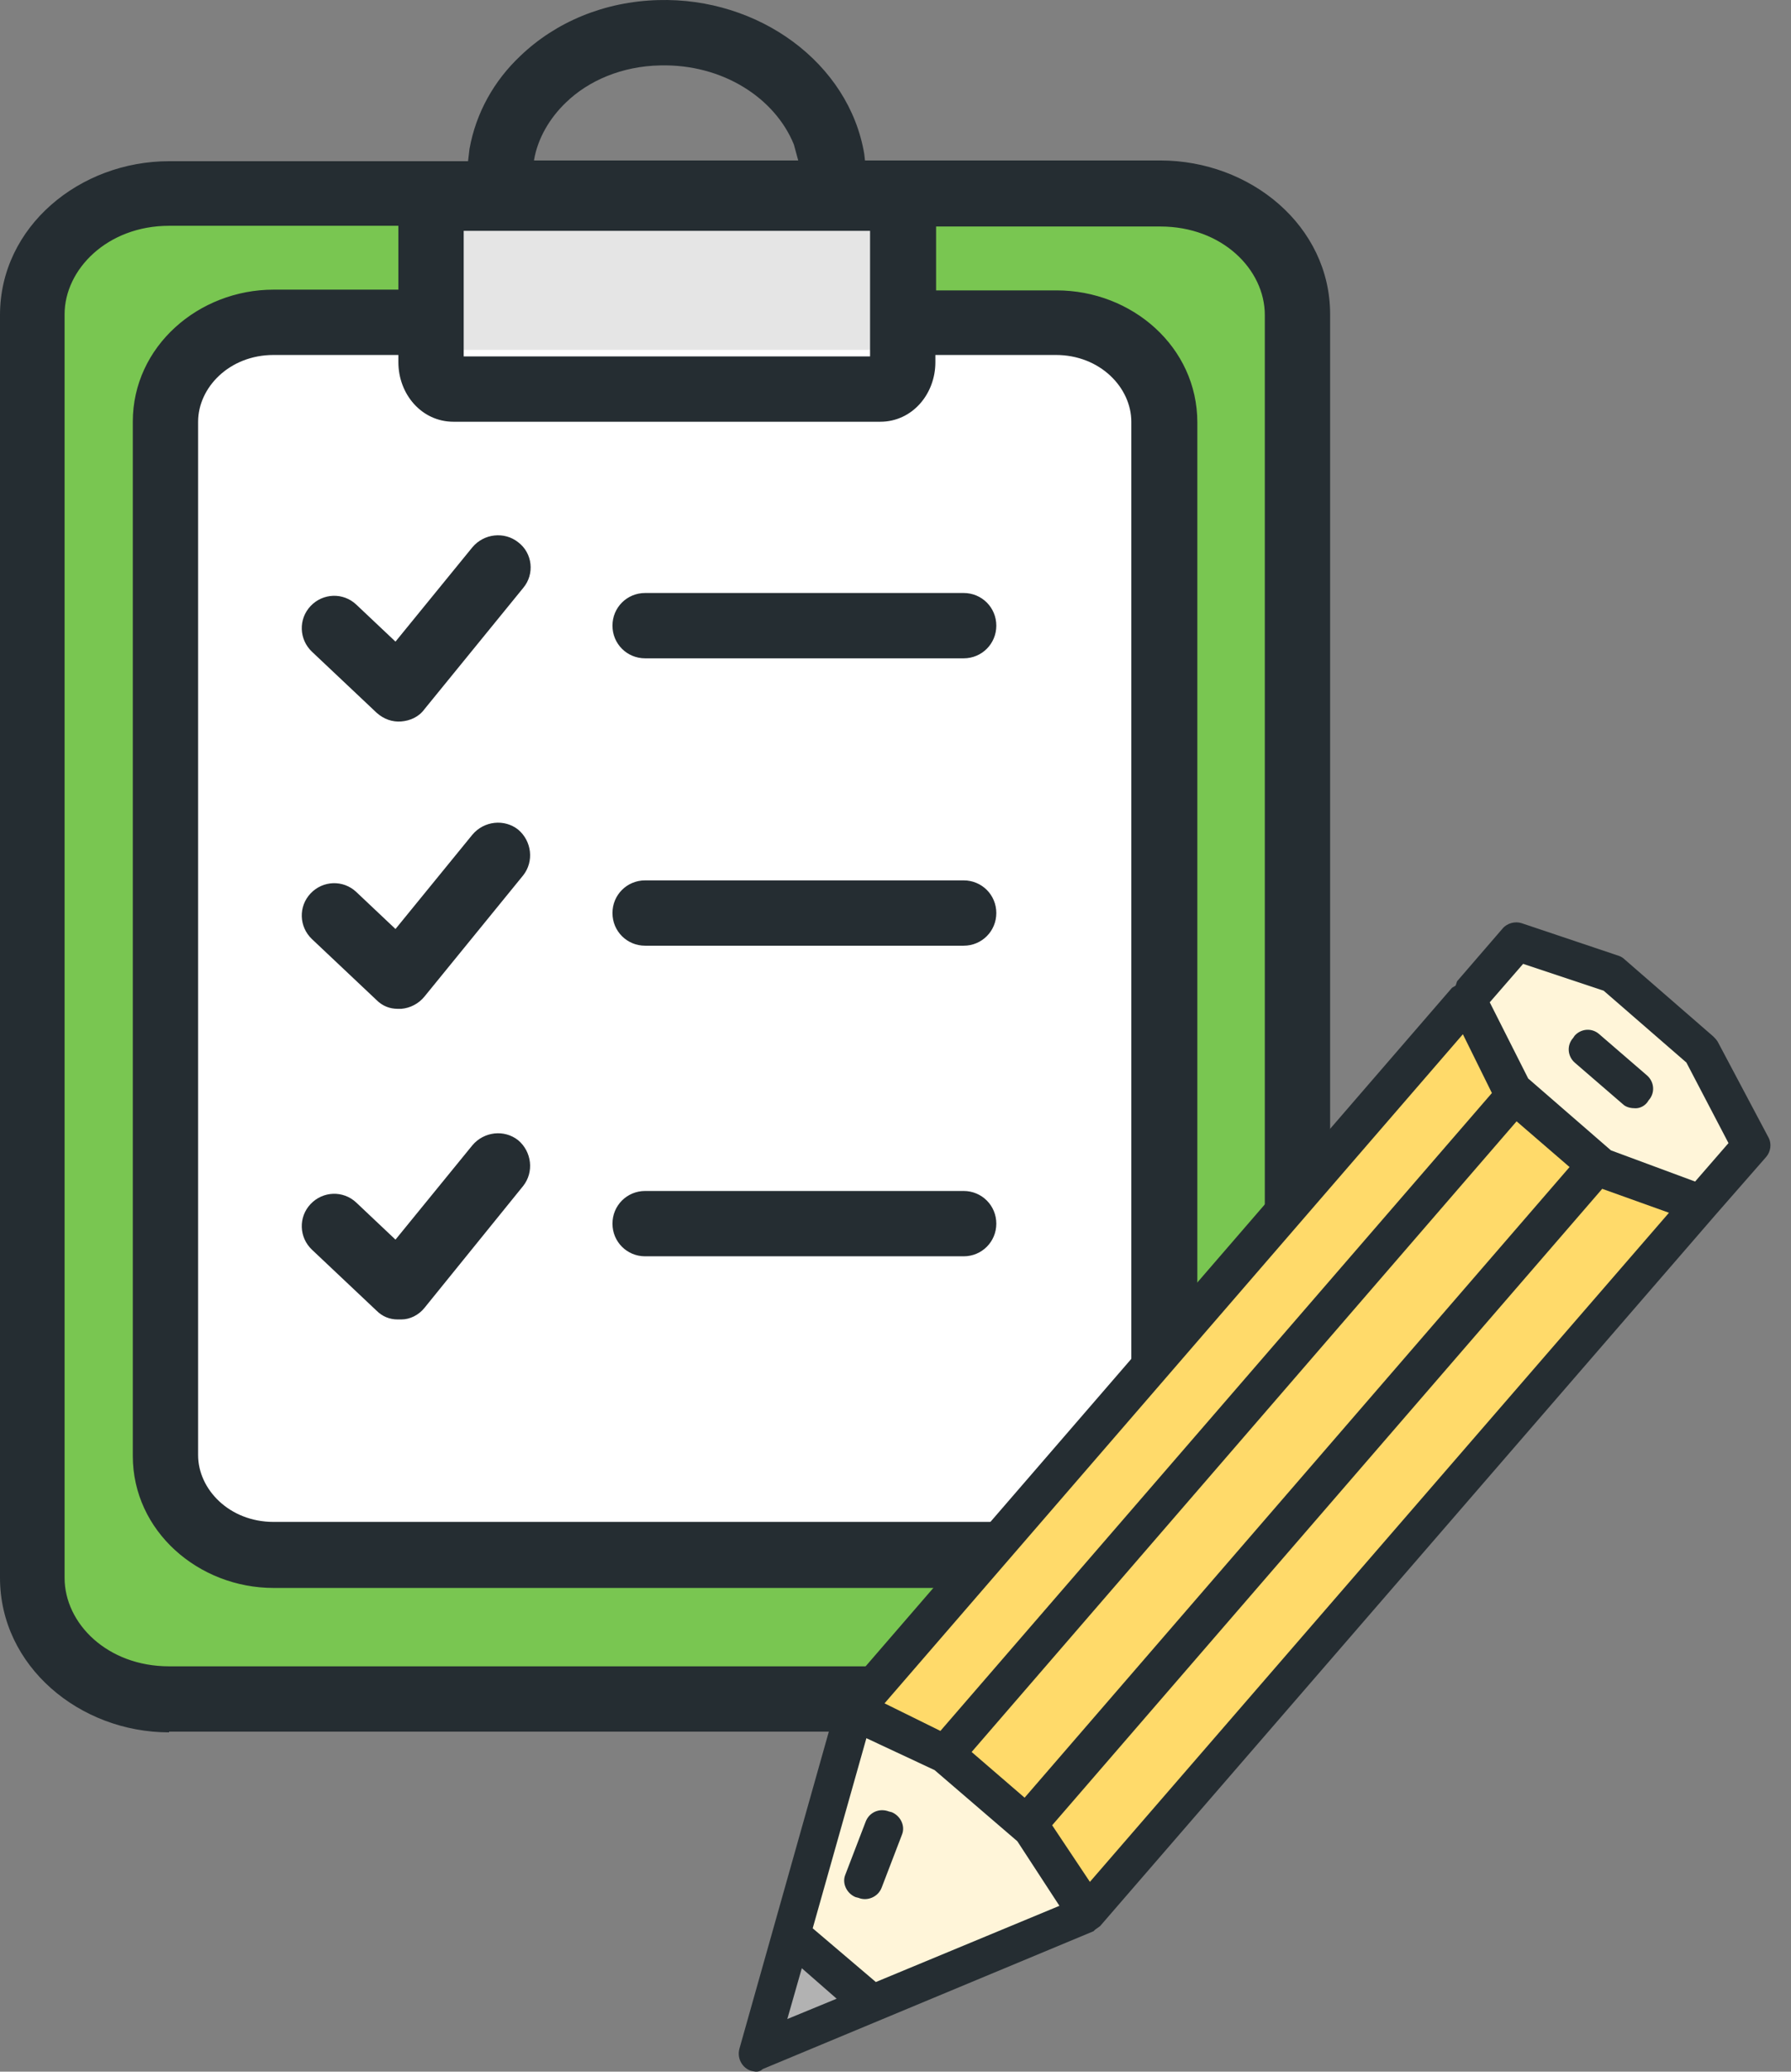 <svg width="83" height="96" viewBox="0 0 83 96" fill="none" xmlns="http://www.w3.org/2000/svg">
<rect x="0" y="0" width="83" height="96" fill="#808080" stroke="none"/>
<path d="M2.151 13.994V73.013C2.151 75.77 4.539 78.023 7.465 78.023H54.612C57.538 78.023 59.926 75.77 59.926 73.013V13.994C59.926 11.236 57.538 8.983 54.612 8.983H7.465C4.539 8.983 2.151 11.236 2.151 13.994Z" fill="#79C651"/>
<path d="M20.414 9.32V17.76H41.096V9.32H20.414Z" fill="#E5E5E5"/>
<path d="M8.207 20.148V66.859C8.207 69.044 10.09 70.827 12.411 70.827H49.705C52.026 70.827 53.909 69.044 53.909 66.859V20.148C53.909 17.962 52.026 16.213 49.705 16.213H12.411C10.09 16.213 8.207 17.996 8.207 20.148Z" fill="white"/>
<path d="M7.836 80.276C3.699 80.276 0 77.216 0 73.114V14.599C0 10.496 3.699 7.47 7.836 7.47H21.691L21.758 6.898C22.061 5.217 22.901 3.737 24.112 2.594C25.76 1.013 28.013 0.072 30.501 0.004C35.176 -0.13 39.346 2.93 40.052 7.134L40.086 7.436H53.773C57.943 7.436 61.642 10.463 61.642 14.566V73.114C61.642 77.216 57.943 80.243 53.773 80.243H7.836V80.276ZM53.773 77.25C56.631 77.25 58.615 75.232 58.615 73.147V14.599C58.615 12.481 56.631 10.496 53.773 10.496H43.381V13.456H48.964C52.461 13.456 55.488 16.079 55.488 19.576V67.464C55.488 70.961 52.461 73.584 48.964 73.584H12.678C9.214 73.584 6.154 70.961 6.154 67.464V19.543C6.154 16.045 9.214 13.422 12.678 13.422H18.462V10.463H7.836C4.977 10.463 2.993 12.481 2.993 14.566V73.114C2.993 75.232 4.977 77.216 7.836 77.216H53.773V77.25ZM48.93 70.524C50.981 70.524 52.428 69.011 52.428 67.43V19.543C52.428 17.962 50.981 16.449 48.93 16.449H43.348V16.785C43.348 18.265 42.272 19.543 40.792 19.543H21.018C19.538 19.543 18.462 18.265 18.462 16.785V16.449H12.678C10.627 16.449 9.181 17.962 9.181 19.543V67.43C9.181 69.011 10.627 70.524 12.678 70.524H48.93ZM18.429 61.142C18.059 61.142 17.722 61.007 17.453 60.738L14.46 57.913C13.855 57.342 13.822 56.4 14.393 55.795C14.965 55.189 15.906 55.156 16.512 55.727L18.328 57.443L21.892 53.071C22.43 52.432 23.372 52.331 24.011 52.835C24.65 53.373 24.751 54.315 24.247 54.954L19.673 60.604C19.404 60.94 19 61.142 18.597 61.142C18.529 61.142 18.496 61.142 18.429 61.142ZM29.896 58.216C29.055 58.216 28.383 57.543 28.383 56.703C28.383 55.862 29.055 55.189 29.896 55.189H44.659C45.5 55.189 46.172 55.862 46.172 56.703C46.172 57.543 45.5 58.216 44.659 58.216H29.896ZM18.429 46.748C18.059 46.748 17.722 46.614 17.453 46.345L14.46 43.52C13.855 42.948 13.822 42.007 14.393 41.401C14.965 40.796 15.906 40.763 16.512 41.334L18.328 43.049L21.892 38.678C22.43 38.039 23.372 37.938 24.011 38.442C24.65 38.98 24.751 39.922 24.247 40.561L19.673 46.177C19.404 46.513 19 46.715 18.597 46.748C18.529 46.748 18.496 46.748 18.429 46.748ZM29.896 43.823C29.055 43.823 28.383 43.15 28.383 42.309C28.383 41.469 29.055 40.796 29.896 40.796H44.659C45.5 40.796 46.172 41.469 46.172 42.309C46.172 43.15 45.5 43.823 44.659 43.823H29.896ZM18.597 33.431C18.193 33.465 17.79 33.331 17.453 33.028L14.46 30.203C13.855 29.631 13.822 28.69 14.393 28.084C14.965 27.479 15.906 27.445 16.512 28.017L18.328 29.732L21.892 25.36C22.43 24.721 23.372 24.621 24.011 25.125C24.684 25.63 24.785 26.605 24.247 27.244L19.673 32.86C19.404 33.23 19 33.398 18.597 33.431ZM29.896 30.506C29.055 30.506 28.383 29.833 28.383 28.992C28.383 28.152 29.055 27.479 29.896 27.479H44.659C45.5 27.479 46.172 28.152 46.172 28.992C46.172 29.833 45.5 30.506 44.659 30.506H29.896ZM40.321 16.516V10.698H21.489V16.516H40.321ZM36.992 7.436L36.79 6.696C35.916 4.544 33.494 2.964 30.602 3.031C28.82 3.064 27.273 3.737 26.231 4.746C25.457 5.486 24.919 6.427 24.751 7.403V7.436H36.992Z" fill="#252D32"/>
<path d="M39.514 79.503L44.02 81.42L47.181 83.909L49.871 88.415L78.422 55.627L74.084 54.584L70.251 51.423L67.56 46.715L39.514 79.503Z" fill="#FFDA6A"/>
<path d="M39.513 79.503L37.192 89.592L40.084 92.652L49.971 88.717L47.752 85.052L43.918 81.386L39.513 79.503Z" fill="#FFF5D9" stroke="black" stroke-width="0.757" stroke-miterlimit="79.84" stroke-linecap="round" stroke-linejoin="round"/>
<path d="M67.862 46.042L69.88 50.65L73.714 53.912L78.523 55.828L81.415 53.037L79.195 48.8L74.857 45.437L70.048 43.621L67.862 46.042Z" fill="#FFF5D9"/>
<path d="M37.226 90.063L39.883 92.854L35.511 94.771L37.226 90.063Z" fill="#B2B2B2"/>
<path d="M34.905 95.981C34.468 95.914 34.132 95.443 34.266 94.939L38.638 79.436C38.571 79.201 38.638 78.931 38.806 78.73L67.29 45.773L67.458 45.672L67.525 45.471L69.644 43.016C69.846 42.78 70.216 42.679 70.518 42.78L75.025 44.294C75.126 44.327 75.226 44.395 75.294 44.462L79.396 48.026C79.464 48.094 79.531 48.161 79.598 48.262L81.952 52.701C82.12 53.004 82.053 53.373 81.851 53.609L79.497 56.299L50.98 89.255L50.745 89.424L50.677 89.491L35.343 95.88C35.208 96.015 35.04 96.015 34.905 95.981ZM36.486 93.56L38.773 92.618L37.158 91.206L36.486 93.56ZM40.589 91.845L49.097 88.314L47.146 85.321L43.312 82.025L40.151 80.546L37.663 89.356L40.589 91.845ZM39.782 87.944L39.647 87.91C39.243 87.742 39.008 87.271 39.176 86.868L40.118 84.413C40.286 83.976 40.757 83.774 41.194 83.942L41.328 83.976C41.732 84.144 41.967 84.615 41.799 85.018L40.858 87.473C40.69 87.91 40.185 88.112 39.782 87.944ZM50.509 87.204L77.345 56.198L74.251 55.089L48.76 84.581L50.509 87.204ZM47.483 83.303L72.738 54.08L70.283 51.961L45.028 81.185L47.483 83.303ZM43.581 80.209L69.139 50.65L67.794 47.926L40.992 78.931L43.581 80.209ZM78.556 54.752L80.103 52.97L78.152 49.237L74.318 45.908L70.586 44.664L69.039 46.446L70.821 49.977L74.655 53.306L78.556 54.752ZM75.798 51.356C75.596 51.356 75.361 51.322 75.193 51.154L72.973 49.237C72.637 48.934 72.603 48.43 72.906 48.094L72.973 47.993C73.276 47.657 73.78 47.623 74.117 47.926L76.336 49.842C76.672 50.145 76.706 50.65 76.403 50.986L76.336 51.087C76.202 51.255 76 51.356 75.798 51.356Z" fill="#252D32"/>
</svg>
